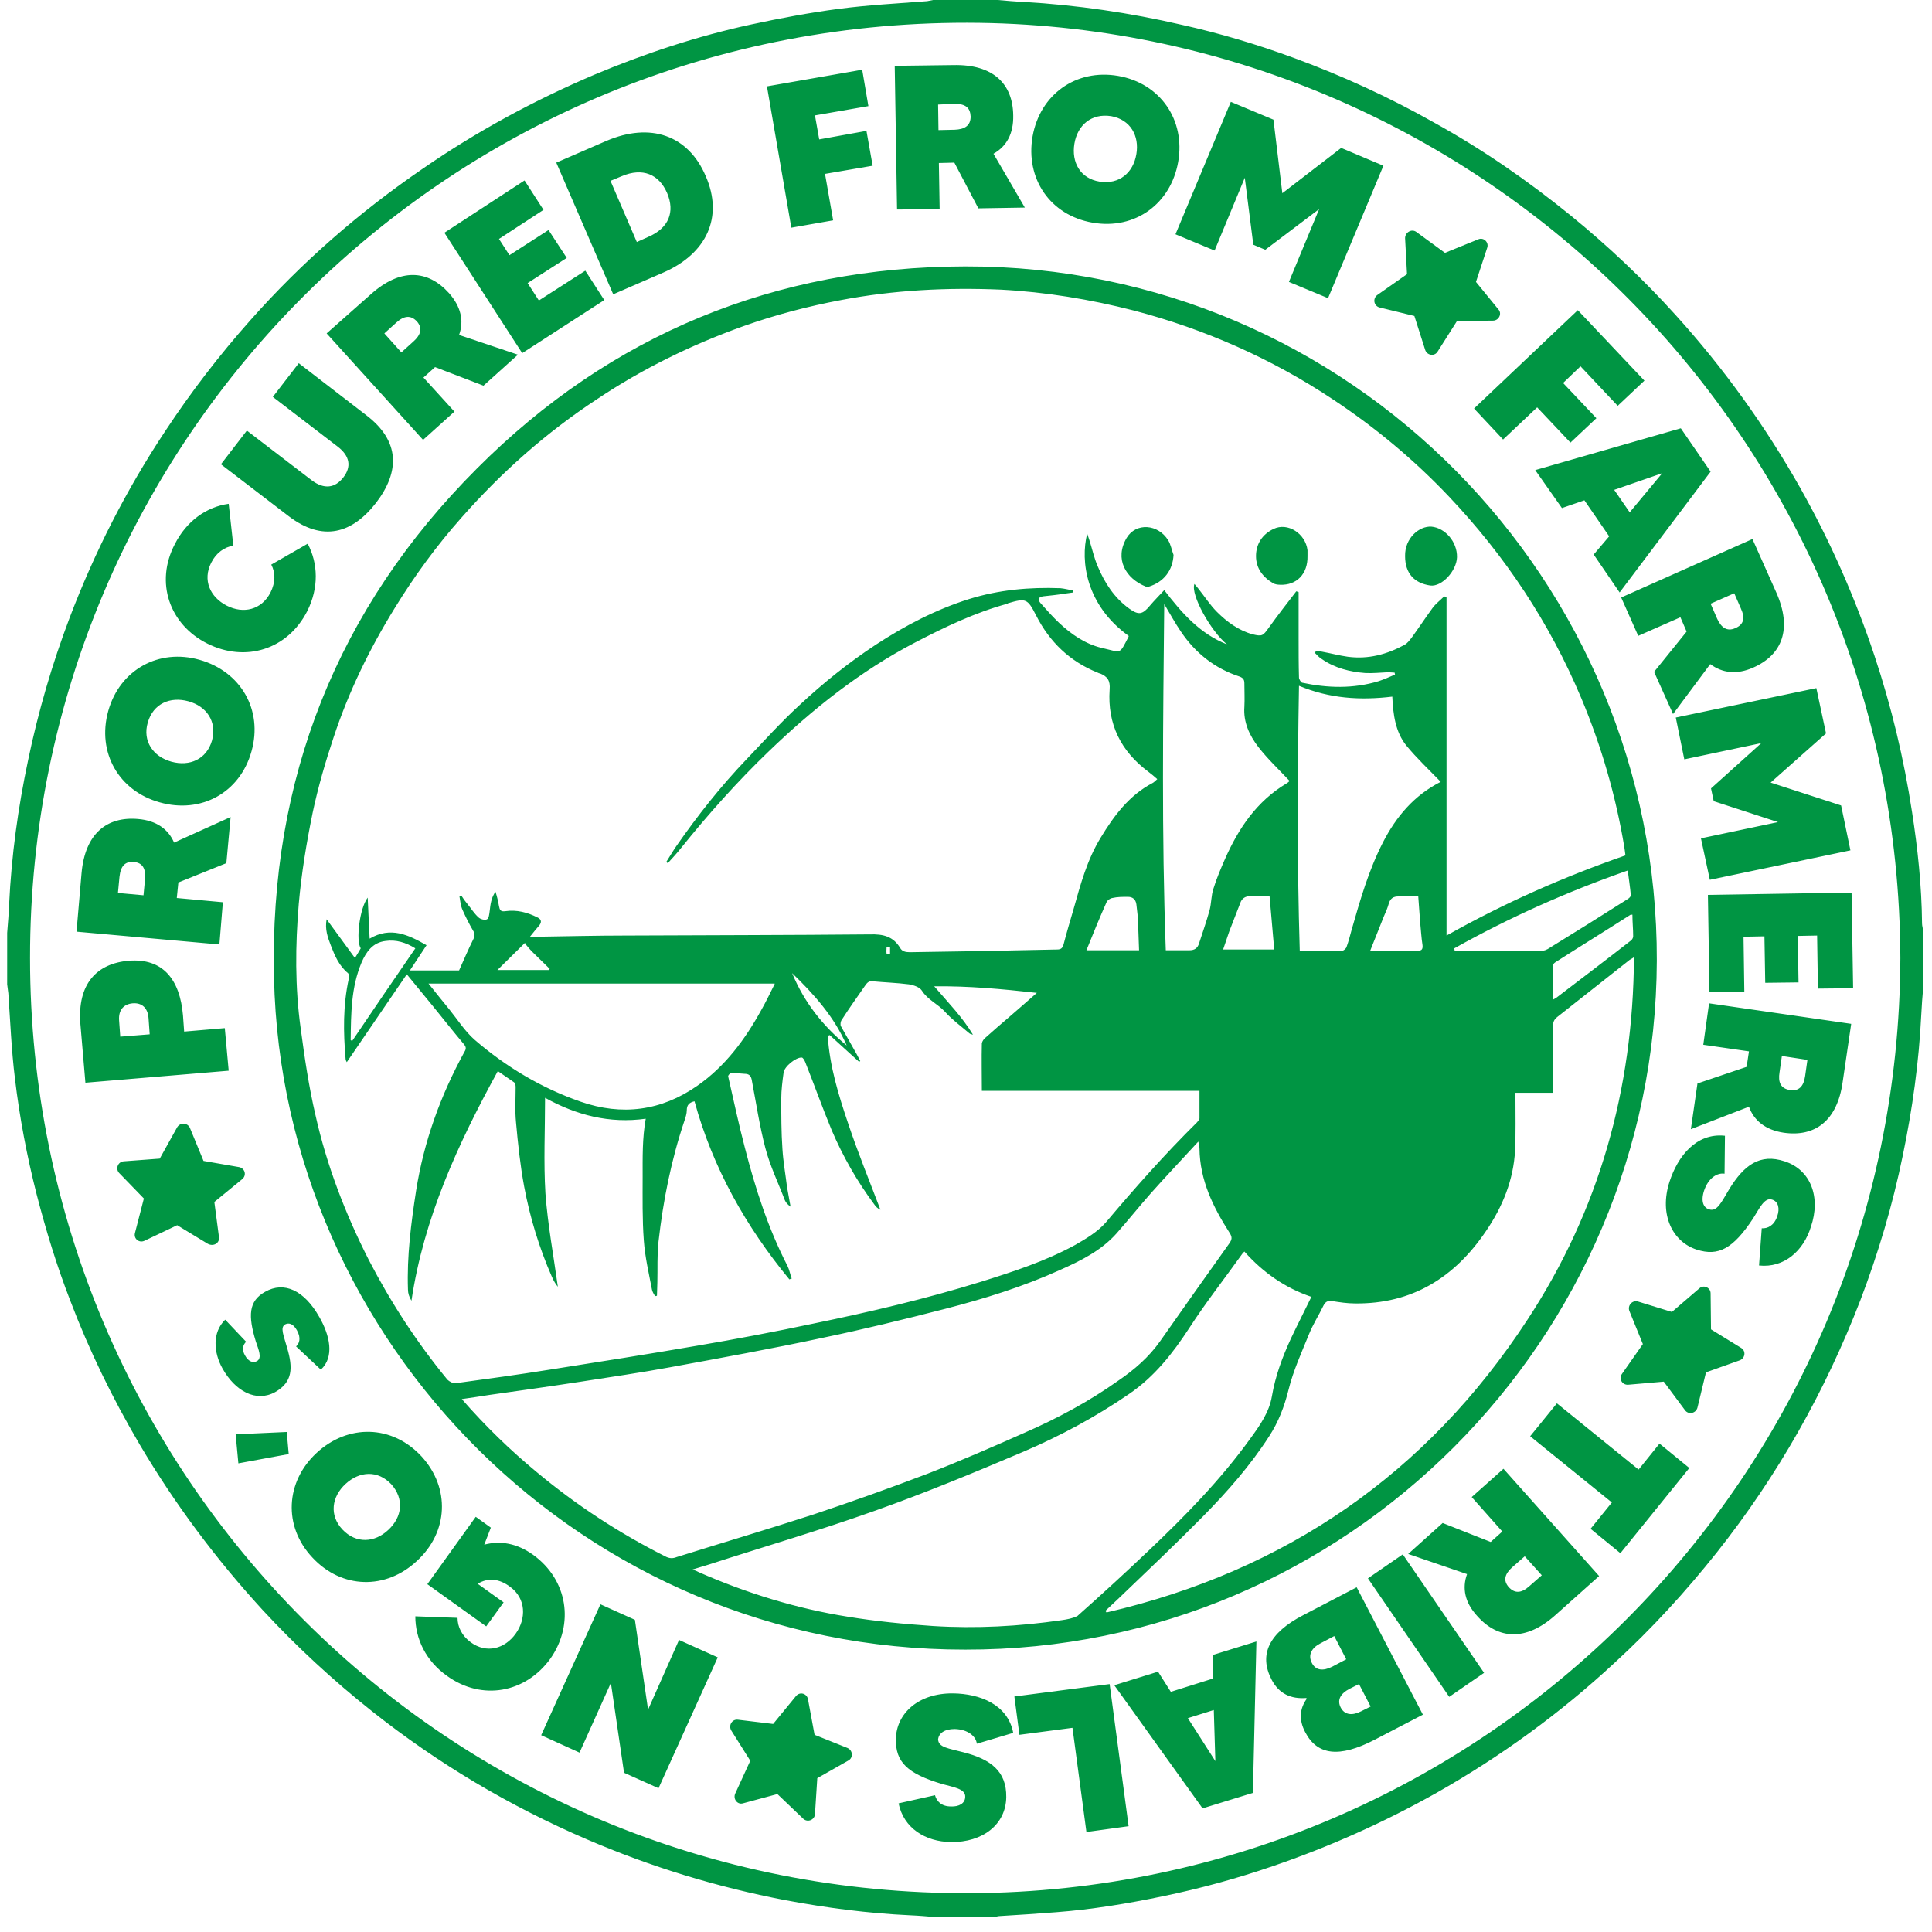 <svg xmlns="http://www.w3.org/2000/svg" width="73" height="73" viewBox="0 0 73 73" fill="none"><path d="M8.494 38.847L6.958 38.978L6.914 38.364C6.797 37.003 6.153 36.198 4.866 36.301C3.651 36.403 2.92 37.179 3.037 38.686L3.227 40.91L8.641 40.456L8.494 38.847ZM4.544 39.169L4.5 38.554C4.471 38.159 4.676 37.94 5.012 37.91C5.363 37.881 5.583 38.086 5.612 38.466L5.656 39.081L4.544 39.169ZM8.421 34.091L6.68 33.931L6.739 33.345L8.553 32.614L8.714 30.872L6.578 31.838C6.358 31.326 5.905 31.004 5.217 30.946C4.032 30.843 3.212 31.502 3.081 32.994L2.891 35.203L8.29 35.686L8.421 34.091ZM5.48 33.214L5.422 33.828L4.456 33.74L4.515 33.126C4.559 32.716 4.734 32.541 5.056 32.57C5.407 32.599 5.51 32.848 5.48 33.214ZM6.036 30.317C7.587 30.756 9.065 29.965 9.504 28.385C9.943 26.82 9.094 25.371 7.543 24.932C6.007 24.493 4.529 25.298 4.09 26.863C3.651 28.444 4.5 29.892 6.036 30.317ZM5.583 27.302C5.788 26.585 6.431 26.308 7.119 26.498C7.807 26.688 8.202 27.259 8.012 27.976C7.807 28.692 7.163 28.97 6.475 28.78C5.788 28.59 5.378 28.005 5.583 27.302ZM7.836 24.318C9.27 25.035 10.865 24.552 11.611 23.088C12.05 22.211 12.021 21.289 11.626 20.543L10.25 21.333C10.411 21.64 10.411 22.006 10.221 22.386C9.884 23.045 9.197 23.206 8.568 22.884C7.938 22.562 7.646 21.918 7.982 21.26C8.173 20.879 8.48 20.674 8.816 20.616L8.641 19.036C7.792 19.153 7.046 19.694 6.607 20.557C5.846 22.006 6.402 23.601 7.836 24.318ZM14.215 18.992C15.108 17.821 15.123 16.665 13.835 15.685L11.289 13.724L10.309 14.997L12.752 16.87C13.235 17.236 13.279 17.646 12.972 18.041C12.664 18.436 12.255 18.509 11.772 18.143L9.328 16.27L8.348 17.543L10.909 19.504C12.196 20.484 13.308 20.162 14.215 18.992ZM17.171 15.553L16 14.266L16.439 13.871L18.268 14.573L19.57 13.402L17.346 12.656C17.537 12.13 17.42 11.588 16.966 11.076C16.161 10.184 15.123 10.125 14.011 11.12L12.342 12.598L15.986 16.621L17.171 15.553ZM15.62 12.905L15.166 13.315L14.523 12.598L14.976 12.188C15.283 11.91 15.532 11.91 15.752 12.144C15.986 12.408 15.883 12.671 15.62 12.905ZM22.833 11.339L22.116 10.227L20.361 11.354L19.936 10.696L21.414 9.745L20.726 8.691L19.249 9.642L18.854 9.028L20.536 7.93L19.819 6.818L16.791 8.794L19.731 13.344L22.833 11.339ZM25.057 10.301C26.711 9.584 27.34 8.194 26.667 6.657C26.008 5.106 24.574 4.609 22.906 5.326L21.019 6.145L23.17 11.12L25.057 10.301ZM23.492 6.657C24.282 6.321 24.896 6.584 25.204 7.287C25.511 8.003 25.277 8.618 24.487 8.954L24.062 9.145L23.067 6.833L23.492 6.657ZM31.48 8.325L31.173 6.57L32.973 6.262L32.739 4.945L30.954 5.267L30.793 4.36L32.812 4.009L32.578 2.634L28.979 3.263L29.9 8.603L31.48 8.325ZM35.504 7.901L35.475 6.16L36.06 6.145L36.967 7.872L38.723 7.843L37.538 5.809C38.035 5.531 38.299 5.048 38.284 4.36C38.27 3.16 37.523 2.429 36.031 2.458L33.807 2.487L33.895 7.916L35.504 7.901ZM36.06 3.921C36.484 3.921 36.66 4.068 36.675 4.404C36.675 4.755 36.441 4.887 36.075 4.902L35.46 4.916L35.446 3.951L36.06 3.921ZM41.284 8.413C42.893 8.691 44.239 7.696 44.517 6.116C44.795 4.536 43.844 3.146 42.249 2.868C40.64 2.59 39.294 3.585 39.016 5.15C38.738 6.745 39.674 8.135 41.284 8.413ZM40.596 5.428C40.713 4.726 41.24 4.272 41.986 4.389C42.718 4.521 43.054 5.136 42.937 5.823C42.82 6.526 42.293 6.979 41.547 6.862C40.815 6.745 40.479 6.131 40.596 5.428ZM45.893 9.467L47.034 6.716L47.356 9.247L47.809 9.437L49.843 7.901L48.702 10.652L50.18 11.266L52.272 6.262L50.677 5.589L48.453 7.301L48.117 4.521L46.507 3.848L44.415 8.852L45.893 9.467ZM55.696 15.436L56.793 16.607L58.081 15.392L59.339 16.724L60.319 15.802L59.061 14.471L59.719 13.841L61.124 15.334L62.134 14.383L59.617 11.72L55.696 15.436ZM59.017 19.197L59.866 18.904L60.802 20.265L60.217 20.952L61.197 22.386L64.635 17.821L63.509 16.183L58.008 17.763L59.017 19.197ZM62.807 17.88L61.578 19.358L60.992 18.509L62.807 17.88ZM61.9 24.025L63.494 23.323L63.728 23.864L62.499 25.386L63.216 26.98L64.621 25.093C65.075 25.43 65.616 25.503 66.245 25.225C67.342 24.742 67.723 23.762 67.123 22.401L66.216 20.367L61.256 22.576L61.9 24.025ZM65.528 22.416L65.777 22.986C65.952 23.366 65.879 23.601 65.572 23.732C65.25 23.879 65.031 23.703 64.884 23.381L64.635 22.811L65.528 22.416ZM63.641 28.692L66.552 28.078L64.65 29.79L64.753 30.273L67.181 31.063L64.27 31.677L64.606 33.243L69.918 32.131L69.566 30.434L66.903 29.57L68.996 27.712L68.63 26L63.319 27.112L63.641 28.692ZM64.592 37.486L65.909 37.471L65.879 35.394L66.669 35.379L66.699 37.135L67.957 37.12L67.928 35.364L68.659 35.35L68.689 37.354L70.02 37.34L69.961 33.726L64.533 33.813L64.592 37.486ZM64.358 39.476L66.084 39.725L65.996 40.31L64.138 40.939L63.889 42.666L66.084 41.817C66.274 42.344 66.713 42.695 67.386 42.797C68.571 42.973 69.42 42.358 69.625 40.88L69.947 38.686L64.577 37.91L64.358 39.476ZM67.24 40.515L67.328 39.9L68.293 40.047L68.206 40.661C68.147 41.071 67.957 41.232 67.635 41.188C67.269 41.129 67.181 40.88 67.24 40.515ZM67.43 43.88C66.494 43.573 65.894 44.026 65.338 44.933C65.045 45.416 64.884 45.797 64.577 45.694C64.372 45.636 64.255 45.402 64.387 44.992C64.548 44.509 64.884 44.304 65.162 44.348L65.177 42.914C64.08 42.797 63.392 43.704 63.085 44.641C62.675 45.899 63.202 46.923 64.109 47.216C64.928 47.479 65.484 47.187 66.245 46.031C66.479 45.665 66.669 45.226 66.962 45.328C67.196 45.402 67.255 45.665 67.152 45.958C67.035 46.309 66.786 46.426 66.567 46.411L66.465 47.816C67.415 47.918 68.147 47.26 68.425 46.353C68.805 45.241 68.425 44.202 67.43 43.88ZM61.914 55.527L58.827 53.025L57.817 54.268L60.904 56.77L60.1 57.765L61.226 58.687L63.831 55.468L62.704 54.546L61.914 55.527ZM55.608 56.566L56.764 57.868L56.325 58.263L54.511 57.546L53.208 58.716L55.432 59.477C55.242 60.004 55.344 60.545 55.813 61.057C56.603 61.95 57.656 62.023 58.768 61.028L60.422 59.55L56.808 55.497L55.608 56.566ZM57.144 59.214L57.612 58.804L58.256 59.521L57.788 59.931C57.481 60.209 57.232 60.209 57.013 59.975C56.778 59.711 56.866 59.462 57.144 59.214ZM51.687 59.638L54.759 64.115L56.076 63.208L53.004 58.731L51.687 59.638ZM49.243 61.028C47.941 61.701 47.561 62.52 48.043 63.457C48.321 63.998 48.775 64.203 49.36 64.159L49.375 64.189C49.111 64.554 49.068 64.979 49.316 65.447C49.77 66.325 50.604 66.427 51.935 65.739L53.764 64.788L51.262 59.975L49.243 61.028ZM50.34 62.974C49.989 63.15 49.711 63.12 49.565 62.828C49.419 62.535 49.55 62.272 49.887 62.096L50.414 61.818L50.867 62.696L50.34 62.974ZM51.789 64.481L51.438 64.657C51.101 64.832 50.809 64.803 50.662 64.525C50.516 64.247 50.633 63.998 50.999 63.808L51.35 63.633L51.789 64.481ZM45.819 63.428L44.239 63.925L43.756 63.164L42.103 63.676L45.439 68.329L47.341 67.744L47.473 62.023L45.819 62.535V63.428ZM45.922 66.544L44.883 64.92L45.863 64.613L45.922 66.544ZM38.328 64.101L38.518 65.549L40.523 65.286L41.05 69.222L42.644 69.002L41.927 63.633L38.328 64.101ZM36.075 65.33C36.572 65.344 36.88 65.608 36.909 65.886L38.284 65.476C38.079 64.393 37.011 63.998 36.016 63.984C34.685 63.969 33.865 64.759 33.851 65.71C33.836 66.573 34.275 67.012 35.592 67.407C36.002 67.525 36.484 67.583 36.47 67.89C36.47 68.139 36.236 68.271 35.928 68.256C35.563 68.256 35.387 68.051 35.329 67.832L33.953 68.139C34.144 69.075 34.963 69.588 35.928 69.602C37.128 69.617 38.006 68.944 38.021 67.905C38.035 66.925 37.435 66.471 36.397 66.208C35.855 66.061 35.446 66.032 35.446 65.71C35.475 65.505 35.665 65.33 36.075 65.33ZM24.487 64.598L23.989 61.204L22.687 60.618L20.448 65.564L21.897 66.222L23.082 63.589L23.579 66.983L24.882 67.568L27.12 62.623L25.657 61.965L24.487 64.598ZM20.141 58.746C19.527 58.307 18.897 58.204 18.297 58.365L18.546 57.721L17.976 57.312L16.147 59.858L18.371 61.452L19.029 60.545L18.049 59.843C18.429 59.609 18.854 59.638 19.278 59.96C19.878 60.399 19.892 61.16 19.483 61.73C19.073 62.301 18.385 62.491 17.785 62.052C17.449 61.803 17.288 61.467 17.288 61.13L15.693 61.072C15.693 61.921 16.088 62.755 16.893 63.325C18.21 64.276 19.863 63.969 20.799 62.667C21.707 61.365 21.458 59.697 20.141 58.746ZM15.927 55.029C14.815 53.829 13.147 53.8 11.962 54.898C10.791 55.98 10.689 57.663 11.801 58.848C12.913 60.048 14.581 60.077 15.752 58.98C16.937 57.897 17.025 56.229 15.927 55.029ZM14.669 57.809C14.157 58.292 13.454 58.336 12.942 57.794C12.43 57.253 12.533 56.551 13.059 56.068C13.586 55.585 14.274 55.541 14.786 56.083C15.283 56.639 15.196 57.326 14.669 57.809ZM8.904 54.195L9.007 55.292L10.909 54.941L10.835 54.107L8.904 54.195ZM10.777 50.04C10.923 49.967 11.084 50.025 11.216 50.259C11.391 50.566 11.304 50.771 11.187 50.874L12.123 51.752C12.65 51.269 12.46 50.45 12.065 49.762C11.494 48.752 10.733 48.401 10.016 48.811C9.387 49.162 9.372 49.718 9.665 50.684C9.767 50.991 9.914 51.313 9.709 51.43C9.548 51.518 9.372 51.43 9.255 51.21C9.138 51.005 9.167 50.83 9.299 50.698L8.509 49.864C8.012 50.347 8.07 51.108 8.407 51.708C8.889 52.571 9.68 52.995 10.396 52.6C11.069 52.22 11.069 51.678 10.85 50.932C10.718 50.45 10.572 50.157 10.777 50.04ZM52.038 11.149C51.862 11.281 51.906 11.559 52.126 11.617L53.442 11.939L53.852 13.227C53.925 13.432 54.203 13.476 54.32 13.285L55.052 12.13L56.413 12.115C56.632 12.115 56.764 11.851 56.617 11.691L55.769 10.652L56.193 9.364C56.266 9.159 56.062 8.954 55.857 9.042L54.598 9.554L53.516 8.764C53.34 8.633 53.091 8.779 53.091 8.998L53.164 10.359L52.038 11.149ZM72.624 34.896C72.61 33.477 72.463 32.072 72.244 30.668C71.937 28.663 71.469 26.703 70.825 24.771C70.093 22.576 69.157 20.455 68.03 18.45C66.699 16.095 65.133 13.915 63.319 11.91C62.09 10.549 60.758 9.291 59.339 8.135C57.715 6.818 56.003 5.633 54.174 4.624C52.491 3.673 50.736 2.868 48.907 2.195C47.517 1.683 46.097 1.258 44.649 0.936C42.688 0.483 40.698 0.19 38.679 0.073C38.357 0.059 38.021 0.029 37.699 0H35.255C35.182 0.015 35.109 0.029 35.036 0.044C33.909 0.132 32.783 0.19 31.671 0.337C30.573 0.483 29.476 0.688 28.393 0.922C26.36 1.361 24.37 2.019 22.453 2.824C20.185 3.79 18.02 4.96 15.986 6.365C13.572 8.018 11.391 9.92 9.46 12.1C8.29 13.417 7.221 14.807 6.256 16.27C4.778 18.494 3.578 20.85 2.627 23.352C1.969 25.093 1.442 26.893 1.062 28.722C0.681 30.521 0.432 32.336 0.345 34.165C0.33 34.53 0.301 34.882 0.271 35.247V37.193C0.286 37.31 0.301 37.413 0.315 37.53C0.389 38.598 0.432 39.681 0.564 40.749C0.74 42.227 1.018 43.69 1.383 45.124C1.735 46.484 2.144 47.83 2.656 49.147C3.373 51.035 4.251 52.834 5.275 54.576C6.607 56.829 8.158 58.907 9.928 60.838C11.201 62.213 12.577 63.486 14.054 64.657C16.542 66.632 19.249 68.241 22.175 69.5C24.589 70.539 27.076 71.299 29.666 71.797C31.232 72.09 32.797 72.294 34.378 72.368C34.714 72.382 35.051 72.411 35.387 72.441H37.553C37.626 72.426 37.714 72.397 37.787 72.397C38.504 72.353 39.206 72.309 39.923 72.251C41.269 72.148 42.6 71.929 43.932 71.651C45.351 71.358 46.741 70.978 48.102 70.509C50.238 69.778 52.301 68.856 54.276 67.744C56.705 66.369 58.959 64.73 61.007 62.828C62.412 61.54 63.684 60.15 64.87 58.658C67.167 55.761 68.966 52.571 70.298 49.118C70.971 47.348 71.512 45.533 71.893 43.675C72.259 41.919 72.507 40.134 72.595 38.335C72.61 37.998 72.639 37.647 72.668 37.31V35.189C72.654 35.057 72.624 34.984 72.624 34.896ZM36.689 71.534C16.922 71.636 1.135 55.731 1.135 36.198C1.12 16.607 17.054 0.585 37.011 0.863C56.076 1.141 71.732 16.607 71.805 36.198C71.732 55.775 56.032 71.431 36.689 71.534ZM18.02 17.704C12.738 22.986 10.177 29.453 10.353 36.945C10.66 50.698 21.999 62.345 36.47 62.33C50.911 62.359 62.558 50.581 62.602 36.301C62.646 21.947 51.028 10.037 36.47 10.066C29.3 10.081 23.082 12.627 18.02 17.704ZM25.13 58.804C23.389 57.926 21.78 56.873 20.287 55.629C19.278 54.795 18.341 53.888 17.449 52.864C17.829 52.805 18.18 52.761 18.517 52.703C19.658 52.542 20.814 52.381 21.955 52.205C23.067 52.03 24.194 51.869 25.306 51.664C27.223 51.313 29.154 50.962 31.071 50.552C32.622 50.23 34.173 49.85 35.709 49.455C37.187 49.074 38.65 48.62 40.04 47.991C40.83 47.64 41.605 47.26 42.191 46.601C42.63 46.104 43.039 45.592 43.478 45.094C44.049 44.451 44.649 43.821 45.278 43.134C45.307 43.265 45.322 43.339 45.322 43.397C45.337 44.597 45.834 45.606 46.463 46.587C46.566 46.748 46.551 46.836 46.449 46.982C45.571 48.211 44.693 49.455 43.83 50.684C43.405 51.283 42.864 51.752 42.264 52.161C41.152 52.952 39.952 53.595 38.709 54.137C37.494 54.678 36.28 55.205 35.036 55.688C33.617 56.229 32.183 56.741 30.734 57.224C29.022 57.78 27.296 58.292 25.569 58.833C25.423 58.892 25.291 58.892 25.13 58.804ZM47.546 28.224C47.897 28.678 48.321 29.073 48.731 29.512C48.716 29.512 48.673 29.57 48.614 29.6C47.487 30.273 46.8 31.297 46.288 32.453C46.127 32.819 45.966 33.199 45.849 33.579C45.761 33.843 45.776 34.121 45.702 34.399C45.585 34.823 45.439 35.233 45.307 35.642C45.249 35.833 45.132 35.906 44.941 35.906C44.649 35.906 44.356 35.906 44.049 35.906C43.888 31.56 43.947 27.215 43.99 22.825C44.21 23.191 44.4 23.542 44.62 23.864C45.161 24.669 45.893 25.254 46.829 25.561C46.99 25.62 47.019 25.693 47.019 25.839C47.019 26.132 47.034 26.41 47.019 26.703C46.975 27.288 47.209 27.785 47.546 28.224ZM48.146 35.877H46.215C46.302 35.613 46.375 35.408 46.449 35.189C46.58 34.838 46.727 34.486 46.858 34.135C46.917 33.945 47.048 33.872 47.224 33.857C47.473 33.843 47.721 33.857 47.97 33.857C48.029 34.56 48.087 35.218 48.146 35.877ZM40.113 61.218C38.504 61.452 36.88 61.54 35.255 61.438C34.173 61.365 33.105 61.262 32.036 61.087C30.09 60.779 28.203 60.194 26.403 59.404C26.345 59.375 26.286 59.346 26.169 59.302C26.403 59.228 26.608 59.17 26.798 59.111C28.876 58.438 30.983 57.824 33.032 57.092C34.934 56.419 36.806 55.644 38.665 54.854C40.069 54.254 41.401 53.537 42.659 52.673C43.625 52.015 44.312 51.137 44.941 50.172C45.556 49.22 46.258 48.328 46.917 47.406C46.931 47.377 46.961 47.348 47.019 47.289C47.721 48.079 48.556 48.664 49.55 49.001C49.287 49.542 49.024 50.054 48.775 50.581C48.453 51.283 48.19 51.986 48.058 52.761C47.956 53.361 47.605 53.859 47.253 54.342C46.127 55.907 44.781 57.282 43.391 58.599C42.513 59.433 41.62 60.253 40.713 61.057C40.552 61.145 40.318 61.189 40.113 61.218ZM52.257 31.824C51.716 32.877 51.394 34.004 51.072 35.13C51.014 35.35 50.955 35.569 50.882 35.774C50.867 35.833 50.779 35.92 50.721 35.92C50.209 35.935 49.682 35.92 49.111 35.92C49.009 32.584 49.024 29.263 49.082 25.912C50.238 26.395 51.394 26.468 52.608 26.322C52.638 26.995 52.725 27.654 53.135 28.166C53.53 28.648 53.998 29.087 54.437 29.541C53.428 30.053 52.755 30.858 52.257 31.824ZM53.589 35.92C53.004 35.92 52.418 35.92 51.774 35.92C51.965 35.438 52.126 35.042 52.286 34.633C52.36 34.472 52.433 34.296 52.477 34.135C52.535 33.945 52.652 33.872 52.828 33.872C53.077 33.857 53.325 33.872 53.589 33.872C53.618 34.209 53.633 34.545 53.662 34.867C53.691 35.145 53.706 35.438 53.75 35.715C53.764 35.862 53.72 35.92 53.589 35.92ZM57.715 49.864C53.911 55.688 48.57 59.36 41.81 60.926C41.796 60.911 41.781 60.882 41.767 60.867C41.942 60.706 42.103 60.545 42.279 60.384C43.347 59.36 44.415 58.35 45.454 57.297C46.375 56.361 47.239 55.38 47.956 54.268C48.307 53.727 48.526 53.156 48.687 52.513C48.863 51.796 49.185 51.093 49.463 50.406C49.609 50.04 49.828 49.703 50.004 49.337C50.077 49.191 50.165 49.133 50.34 49.162C50.618 49.206 50.911 49.25 51.189 49.25C53.355 49.279 54.964 48.269 56.149 46.514C56.778 45.592 57.188 44.582 57.247 43.456C57.276 42.797 57.261 42.139 57.261 41.466C57.261 41.422 57.261 41.363 57.261 41.29H58.681V41.027C58.681 40.266 58.681 39.52 58.681 38.759C58.681 38.613 58.724 38.525 58.827 38.437C59.734 37.72 60.641 37.003 61.534 36.301C61.578 36.257 61.636 36.242 61.739 36.169C61.709 41.158 60.422 45.738 57.715 49.864ZM61.709 35.379C61.709 35.438 61.665 35.511 61.621 35.54C60.685 36.272 59.734 36.989 58.798 37.705C58.768 37.72 58.739 37.735 58.666 37.779C58.666 37.325 58.666 36.901 58.666 36.491C58.666 36.447 58.724 36.389 58.768 36.359C59.705 35.759 60.656 35.174 61.592 34.574C61.607 34.56 61.636 34.56 61.68 34.56C61.68 34.838 61.709 35.101 61.709 35.379ZM61.621 33.828C61.621 33.872 61.563 33.931 61.519 33.96C60.51 34.603 59.5 35.233 58.476 35.862C58.417 35.891 58.359 35.92 58.285 35.92C57.173 35.92 56.076 35.92 54.964 35.92C54.964 35.891 54.95 35.862 54.95 35.833C57.042 34.662 59.207 33.696 61.504 32.892C61.548 33.228 61.592 33.521 61.621 33.828ZM42.849 11.735C45.527 12.437 48.043 13.549 50.355 15.085C51.95 16.139 53.428 17.368 54.745 18.758C56.866 20.996 58.549 23.527 59.749 26.381C60.51 28.195 61.051 30.068 61.373 31.999C61.387 32.102 61.402 32.189 61.417 32.321C59.105 33.126 56.866 34.106 54.657 35.35V22.576C54.628 22.562 54.598 22.547 54.569 22.532C54.423 22.679 54.247 22.811 54.13 22.971C53.852 23.352 53.603 23.732 53.325 24.113C53.252 24.201 53.179 24.303 53.077 24.361C52.404 24.727 51.701 24.918 50.926 24.815C50.604 24.771 50.282 24.683 49.96 24.625C49.887 24.61 49.814 24.596 49.726 24.596C49.711 24.625 49.697 24.64 49.682 24.669C49.77 24.756 49.843 24.844 49.946 24.903C50.428 25.239 50.999 25.386 51.584 25.43C51.862 25.444 52.155 25.415 52.447 25.4C52.535 25.4 52.623 25.415 52.696 25.415C52.696 25.444 52.711 25.474 52.711 25.488C52.506 25.576 52.316 25.664 52.096 25.737C51.131 26.029 50.165 26 49.199 25.795C49.155 25.781 49.082 25.664 49.082 25.605C49.068 25.108 49.068 24.61 49.068 24.113C49.068 23.527 49.068 22.957 49.068 22.372C49.038 22.357 49.009 22.357 48.98 22.342C48.629 22.796 48.278 23.25 47.941 23.718C47.721 24.025 47.692 24.054 47.327 23.966C46.8 23.82 46.361 23.498 45.98 23.118C45.717 22.854 45.512 22.532 45.278 22.24C45.234 22.181 45.19 22.137 45.132 22.064C44.971 22.459 45.761 23.864 46.361 24.347C45.351 23.952 44.663 23.176 43.99 22.298C43.8 22.503 43.61 22.694 43.449 22.884C43.171 23.22 43.025 23.25 42.674 23.001C42.103 22.591 41.737 22.02 41.474 21.391C41.342 21.084 41.269 20.747 41.167 20.426C41.137 20.352 41.123 20.279 41.079 20.162C40.815 21.201 41.035 22.869 42.644 24.025C42.644 24.04 42.644 24.04 42.644 24.054C42.279 24.756 42.396 24.654 41.62 24.479C41.006 24.332 40.479 23.966 40.025 23.542C39.777 23.308 39.557 23.059 39.323 22.796C39.206 22.664 39.221 22.562 39.411 22.532C39.689 22.503 39.967 22.474 40.23 22.43C40.333 22.416 40.45 22.401 40.552 22.386C40.552 22.357 40.552 22.342 40.552 22.313C40.391 22.284 40.23 22.24 40.069 22.225C38.899 22.181 37.743 22.284 36.616 22.635C35.358 23.03 34.187 23.645 33.09 24.361C32.066 25.035 31.1 25.81 30.208 26.644C29.505 27.288 28.876 27.99 28.218 28.678C27.237 29.702 26.36 30.814 25.555 31.97C25.423 32.16 25.306 32.365 25.174 32.57C25.189 32.584 25.218 32.599 25.233 32.614C25.408 32.423 25.584 32.233 25.745 32.028C26.769 30.756 27.852 29.541 29.022 28.414C30.69 26.805 32.505 25.356 34.582 24.274C35.709 23.688 36.836 23.147 38.065 22.811C38.065 22.811 38.079 22.811 38.079 22.796C38.767 22.591 38.825 22.62 39.147 23.25C39.66 24.259 40.42 24.991 41.474 25.415C41.503 25.43 41.532 25.444 41.562 25.444C41.84 25.561 41.957 25.708 41.927 26.059C41.84 27.361 42.352 28.385 43.391 29.161C43.508 29.248 43.61 29.336 43.727 29.439C43.654 29.497 43.61 29.556 43.551 29.585C42.659 30.053 42.088 30.829 41.591 31.648C41.079 32.482 40.83 33.404 40.567 34.34C40.435 34.794 40.303 35.233 40.186 35.686C40.142 35.833 40.084 35.877 39.938 35.877C39.016 35.891 38.079 35.92 37.158 35.935C36.236 35.95 35.299 35.964 34.378 35.979C34.217 35.979 34.085 35.95 34.012 35.818C33.748 35.379 33.368 35.291 32.87 35.306C29.783 35.335 26.681 35.335 23.594 35.35C22.497 35.35 21.414 35.379 20.317 35.394C20.229 35.394 20.156 35.394 20.024 35.394C20.156 35.233 20.244 35.116 20.361 34.984C20.478 34.852 20.463 34.735 20.302 34.662C19.922 34.472 19.527 34.369 19.102 34.428C18.912 34.457 18.883 34.384 18.854 34.238C18.824 34.062 18.78 33.872 18.722 33.696C18.561 33.916 18.532 34.165 18.502 34.428C18.488 34.53 18.473 34.706 18.4 34.735C18.327 34.779 18.151 34.735 18.078 34.662C17.917 34.516 17.8 34.326 17.668 34.165C17.581 34.062 17.507 33.96 17.434 33.843C17.405 33.857 17.39 33.857 17.361 33.872C17.39 34.048 17.405 34.223 17.478 34.384C17.595 34.647 17.727 34.911 17.873 35.16C17.946 35.277 17.946 35.364 17.888 35.481C17.698 35.862 17.537 36.242 17.346 36.667H15.488C15.708 36.345 15.898 36.037 16.117 35.715C15.43 35.321 14.757 34.999 13.967 35.467C13.937 34.955 13.923 34.472 13.893 33.916C13.586 34.326 13.44 35.54 13.63 35.833C13.572 35.935 13.513 36.037 13.411 36.198C13.045 35.701 12.708 35.233 12.342 34.735C12.269 35.116 12.386 35.423 12.503 35.73C12.65 36.111 12.811 36.491 13.147 36.769C13.191 36.798 13.191 36.915 13.177 36.989C12.957 37.998 12.972 39.008 13.059 40.017C13.059 40.047 13.074 40.076 13.103 40.134C13.864 39.022 14.61 37.925 15.371 36.813C15.708 37.223 16.044 37.632 16.366 38.027C16.747 38.495 17.127 38.978 17.522 39.447C17.61 39.549 17.625 39.622 17.551 39.739C16.644 41.393 16.015 43.134 15.722 44.992C15.532 46.221 15.371 47.465 15.415 48.723C15.415 48.869 15.459 49.001 15.547 49.147C16.015 46.016 17.303 43.221 18.81 40.471C19.015 40.617 19.219 40.749 19.424 40.895C19.468 40.924 19.483 41.012 19.483 41.071C19.483 41.51 19.453 41.963 19.497 42.402C19.57 43.221 19.658 44.041 19.805 44.831C20.024 46.002 20.375 47.157 20.858 48.255C20.917 48.386 20.99 48.518 21.078 48.62C20.917 47.45 20.697 46.279 20.609 45.094C20.536 43.909 20.595 42.709 20.595 41.48C21.78 42.139 23.038 42.461 24.399 42.27C24.267 43.002 24.282 43.734 24.282 44.465C24.282 45.27 24.267 46.06 24.326 46.865C24.37 47.494 24.516 48.108 24.633 48.723C24.648 48.811 24.706 48.898 24.75 48.972C24.779 48.972 24.794 48.972 24.823 48.957C24.823 48.796 24.838 48.635 24.838 48.46C24.852 47.947 24.823 47.421 24.882 46.909C25.057 45.358 25.364 43.821 25.862 42.344C25.906 42.212 25.95 42.08 25.95 41.949C25.95 41.758 26.038 41.656 26.242 41.612C26.93 44.129 28.188 46.353 29.827 48.343C29.856 48.328 29.886 48.313 29.915 48.313C29.856 48.152 29.827 47.977 29.754 47.83C29.022 46.411 28.54 44.904 28.145 43.368C27.91 42.475 27.72 41.568 27.515 40.676C27.501 40.632 27.588 40.544 27.632 40.544C27.793 40.544 27.954 40.559 28.13 40.573C28.305 40.573 28.379 40.646 28.408 40.822C28.569 41.671 28.701 42.548 28.92 43.383C29.096 44.056 29.403 44.685 29.652 45.343C29.695 45.446 29.769 45.519 29.871 45.592C29.827 45.343 29.783 45.109 29.739 44.86C29.681 44.377 29.593 43.895 29.564 43.412C29.52 42.783 29.52 42.153 29.52 41.51C29.52 41.188 29.564 40.851 29.608 40.529C29.637 40.295 30.076 39.944 30.295 39.959C30.339 39.959 30.398 40.061 30.427 40.134C30.764 40.983 31.071 41.846 31.422 42.695C31.846 43.69 32.388 44.641 33.032 45.504C33.09 45.592 33.163 45.665 33.266 45.709C32.856 44.626 32.417 43.558 32.051 42.461C31.685 41.378 31.349 40.295 31.276 39.139C31.305 39.125 31.32 39.125 31.349 39.11C31.715 39.447 32.095 39.783 32.461 40.12C32.475 40.105 32.49 40.105 32.505 40.09C32.417 39.915 32.329 39.754 32.227 39.578C32.08 39.315 31.919 39.037 31.773 38.773C31.744 38.715 31.759 38.598 31.802 38.539C32.08 38.1 32.388 37.676 32.68 37.252C32.754 37.149 32.812 37.062 32.958 37.076C33.426 37.12 33.895 37.135 34.348 37.193C34.524 37.223 34.743 37.296 34.831 37.427C35.051 37.779 35.446 37.94 35.709 38.232C35.972 38.525 36.294 38.759 36.602 39.022C36.645 39.066 36.704 39.081 36.763 39.095C36.367 38.437 35.841 37.896 35.299 37.267C36.616 37.252 37.86 37.369 39.177 37.515C38.796 37.852 38.474 38.13 38.138 38.422C37.831 38.686 37.538 38.934 37.231 39.212C37.172 39.256 37.114 39.344 37.099 39.417C37.084 40.003 37.099 40.588 37.099 41.217H45.322C45.322 41.597 45.322 41.919 45.322 42.256C45.322 42.3 45.263 42.358 45.234 42.402C44.02 43.602 42.879 44.889 41.781 46.192C41.474 46.543 41.035 46.806 40.625 47.04C39.499 47.655 38.284 48.05 37.07 48.43C34.992 49.074 32.87 49.572 30.734 50.011C29.286 50.318 27.823 50.596 26.36 50.844C24.501 51.166 22.628 51.459 20.77 51.752C19.585 51.942 18.4 52.103 17.215 52.264C17.127 52.278 16.981 52.205 16.907 52.132C15.752 50.727 14.771 49.22 13.937 47.611C13.045 45.855 12.342 44.026 11.918 42.124C11.669 41.056 11.508 39.959 11.362 38.861C11.143 37.296 11.157 35.715 11.289 34.15C11.391 32.994 11.582 31.838 11.816 30.697C12.021 29.731 12.299 28.78 12.606 27.858C13.177 26.132 13.967 24.508 14.918 22.971C15.664 21.757 16.498 20.616 17.434 19.562C18.941 17.851 20.639 16.343 22.555 15.085C24.282 13.929 26.14 13.022 28.101 12.32C29.3 11.895 30.529 11.573 31.773 11.339C33.778 10.959 35.782 10.857 37.816 10.944C39.499 11.032 41.196 11.31 42.849 11.735ZM43.039 35.906H41.05C41.298 35.291 41.547 34.677 41.81 34.091C41.84 34.018 41.942 33.945 42.03 33.931C42.22 33.887 42.41 33.887 42.615 33.887C42.791 33.887 42.908 33.974 42.937 34.165C42.952 34.34 42.981 34.501 42.995 34.677C43.01 35.072 43.025 35.481 43.039 35.906ZM33.631 35.789V36.052C33.587 36.052 33.5 36.052 33.5 36.037C33.485 35.95 33.5 35.862 33.5 35.774C33.529 35.789 33.573 35.789 33.631 35.789ZM31.993 39.505C31.085 38.759 30.383 37.866 29.93 36.769C30.764 37.574 31.524 38.422 31.993 39.505ZM29.271 37.179C29.096 37.53 28.935 37.866 28.759 38.174C28.145 39.286 27.398 40.295 26.345 41.027C24.984 41.978 23.492 42.168 21.941 41.627C20.463 41.115 19.117 40.31 17.932 39.286C17.566 38.964 17.288 38.525 16.981 38.144C16.732 37.837 16.469 37.515 16.191 37.164H29.271V37.179ZM18.78 36.667C19.161 36.286 19.497 35.964 19.834 35.628C19.849 35.657 19.863 35.686 19.878 35.701C19.951 35.789 20.024 35.877 20.097 35.95C20.317 36.169 20.551 36.389 20.77 36.608C20.756 36.623 20.756 36.637 20.741 36.652H18.78V36.667ZM13.308 39.33C13.293 39.315 13.264 39.315 13.25 39.3C13.264 38.305 13.264 37.31 13.659 36.374C13.835 35.964 14.084 35.613 14.566 35.555C14.961 35.496 15.342 35.613 15.693 35.833C14.888 37.003 14.098 38.159 13.308 39.33ZM48.102 22.035C48.175 22.079 48.278 22.094 48.365 22.094C48.994 22.123 49.419 21.684 49.404 21.011C49.404 20.938 49.404 20.865 49.404 20.791C49.331 20.162 48.658 19.723 48.117 19.987C47.692 20.192 47.458 20.557 47.458 21.011C47.458 21.464 47.707 21.801 48.102 22.035ZM54.042 22.123C54.481 22.181 55.037 21.567 55.052 21.055C55.066 20.47 54.598 19.943 54.086 19.899C53.618 19.87 53.077 20.338 53.091 21.011C53.091 21.669 53.442 22.035 54.042 22.123ZM43.303 22.167C43.332 22.181 43.376 22.167 43.405 22.167C43.976 21.991 44.312 21.552 44.342 20.967C44.269 20.777 44.239 20.572 44.137 20.411C43.756 19.796 42.922 19.738 42.571 20.323C42.103 21.113 42.527 21.86 43.303 22.167ZM8.275 46.748L8.099 45.416L9.153 44.553C9.328 44.407 9.255 44.143 9.036 44.099L7.69 43.865L7.178 42.622C7.09 42.417 6.812 42.402 6.695 42.592L6.036 43.778L4.676 43.88C4.456 43.895 4.354 44.158 4.5 44.319L5.436 45.285L5.1 46.587C5.041 46.806 5.261 46.982 5.466 46.879L6.695 46.294L7.851 46.996C8.07 47.114 8.304 46.967 8.275 46.748ZM32.022 66.047L30.778 65.549L30.529 64.203C30.486 63.984 30.222 63.91 30.076 64.086L29.213 65.139L27.881 64.979C27.662 64.949 27.515 65.198 27.632 65.388L28.349 66.529L27.779 67.773C27.691 67.978 27.866 68.198 28.071 68.139L29.374 67.788L30.354 68.724C30.515 68.871 30.778 68.768 30.793 68.549L30.881 67.188L32.066 66.515C32.241 66.412 32.227 66.135 32.022 66.047ZM65.791 50.932L64.65 50.23L64.635 48.869C64.635 48.65 64.372 48.533 64.211 48.679L63.172 49.572L61.885 49.176C61.68 49.118 61.49 49.323 61.563 49.528L62.075 50.786L61.285 51.913C61.153 52.103 61.3 52.337 61.519 52.322L62.865 52.205L63.67 53.288C63.801 53.464 64.08 53.405 64.138 53.186L64.46 51.854L65.733 51.401C65.938 51.327 65.982 51.049 65.791 50.932Z" fill="#009543"></path></svg>